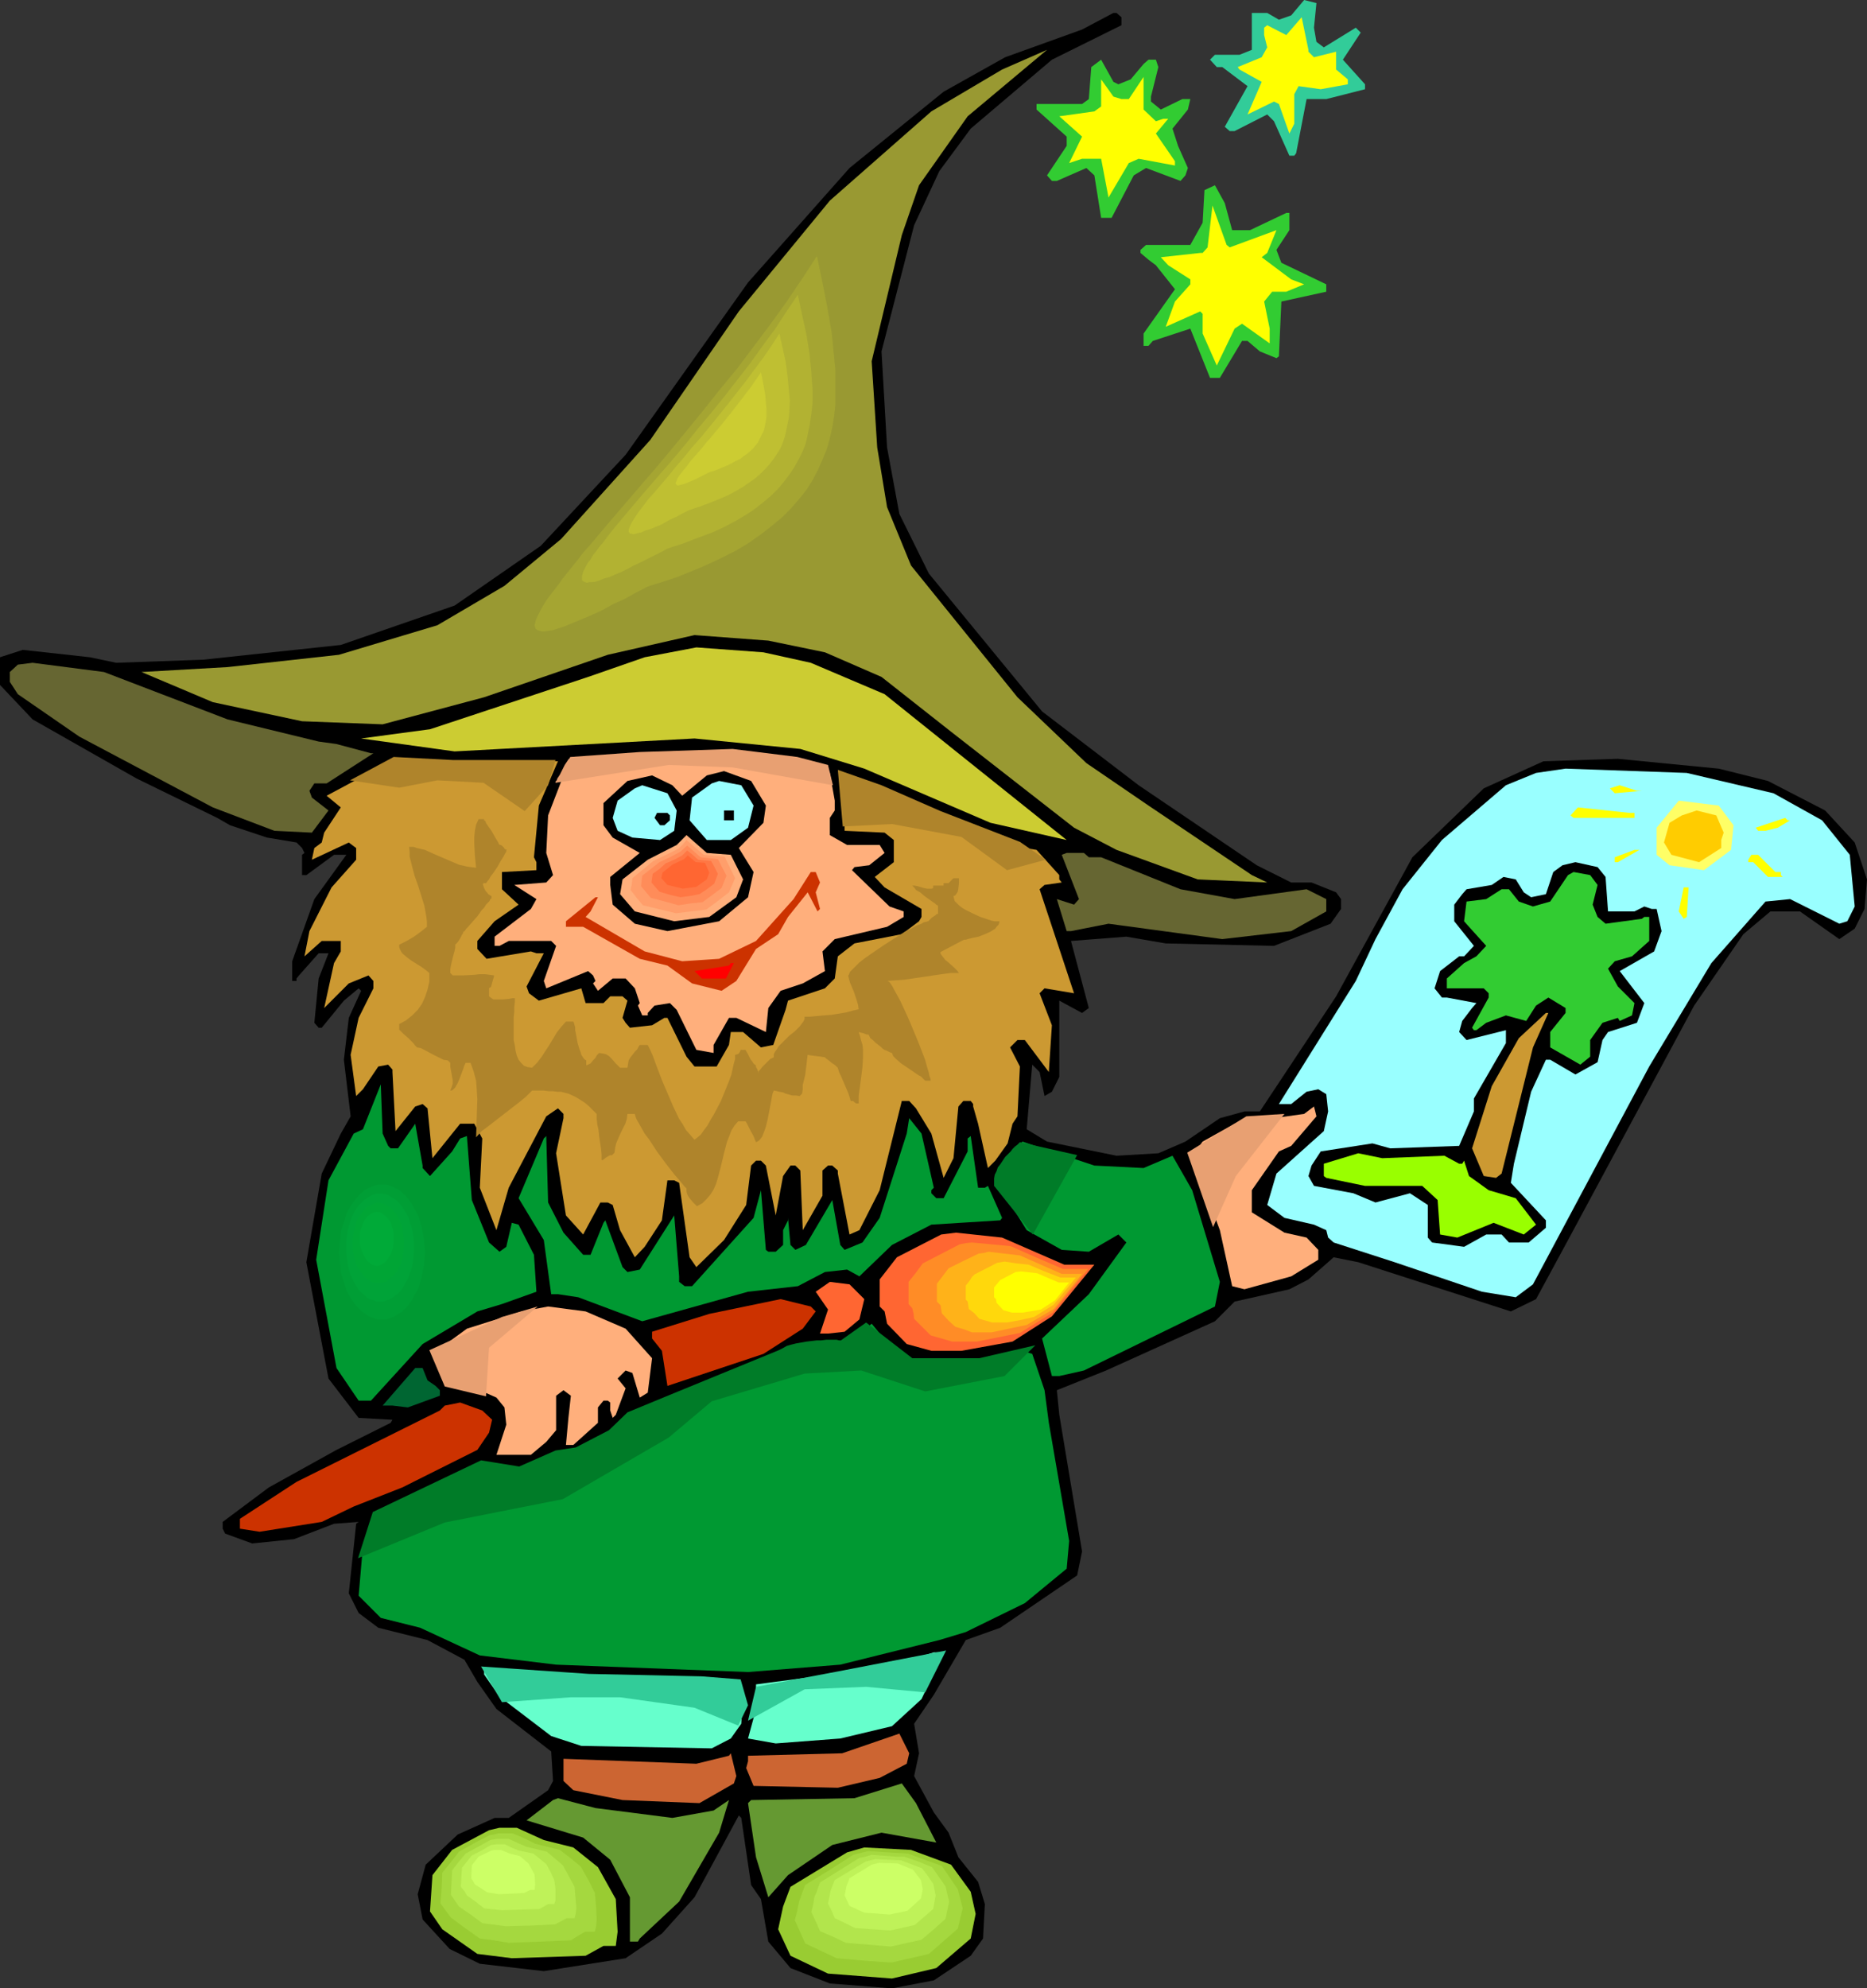 <?xml version="1.0" encoding="UTF-8" standalone="no"?>
<svg
   version="1.0"
   width="129.766mm"
   height="138.148mm"
   id="svg89"
   sodipodi:docname="Dwarf 2.wmf"
   xmlns:inkscape="http://www.inkscape.org/namespaces/inkscape"
   xmlns:sodipodi="http://sodipodi.sourceforge.net/DTD/sodipodi-0.dtd"
   xmlns="http://www.w3.org/2000/svg"
   xmlns:svg="http://www.w3.org/2000/svg">
  <rect width="100%" height="100%" fill="#333333" stroke="none"/>
  <sodipodi:namedview
     id="namedview89"
     pagecolor="#ffffff"
     bordercolor="#000000"
     borderopacity="0.25"
     inkscape:showpageshadow="2"
     inkscape:pageopacity="0.0"
     inkscape:pagecheckerboard="0"
     inkscape:deskcolor="#d1d1d1"
     inkscape:document-units="mm" />
  <defs
     id="defs1">
    <pattern
       id="WMFhbasepattern"
       patternUnits="userSpaceOnUse"
       width="6"
       height="6"
       x="0"
       y="0" />
  </defs>
  <path
     style="fill:#32cc99;fill-opacity:1;fill-rule:evenodd;stroke:none"
     d="m 345.177,7.272 0.646,3.717 1.939,1.454 8.403,-5.171 1.293,1.293 -4.686,7.11 5.818,6.464 v 1.293 l -10.181,2.586 h -5.171 l -2.747,14.221 -0.485,0.646 h -1.293 l -4.04,-9.05 -1.778,-1.778 -8.565,4.363 h -1.293 l -1.293,-1.131 5.979,-10.666 -6.626,-5.01 h -1.454 l -1.778,-1.939 1.293,-1.293 h 6.464 l 3.232,-1.293 V 3.394 h 4.04 l 3.07,1.778 3.232,-1.131 L 342.592,0 l 3.232,0.808 z"
     id="path1" />
  <path
     style="fill:#000000;fill-opacity:1;fill-rule:evenodd;stroke:none"
     d="M 294.596,4.525 V 6.626 l -18.261,9.05 -21.331,18.099 -8.242,11.151 -6.626,14.221 -8.565,33.128 1.454,25.21 3.232,17.453 7.757,15.675 29.734,36.199 25.371,19.392 31.027,21.008 9.05,4.525 h 5.333 l 6.464,2.586 1.293,1.778 v 2.586 l -2.747,3.878 -14.867,5.818 -28.442,-0.646 -10.342,-1.778 -14.544,1.131 4.686,17.615 -1.778,1.293 -5.979,-3.232 v 20.039 l -1.939,3.878 -1.939,1.131 -1.293,-6.302 -1.939,-1.939 -1.454,16.968 5.333,3.232 18.261,3.717 10.989,-0.646 7.11,-3.07 9.05,-6.141 6.464,-1.778 h 4.04 l 20.038,-30.22 20.038,-36.522 18.746,-18.099 15.675,-7.11 19.554,-0.646 26.502,2.586 12.928,3.232 15.029,7.757 7.757,8.403 3.232,9.696 -0.646,7.757 -2.586,5.171 -4.04,2.747 -10.342,-7.272 h -7.757 l -7.11,5.979 -12.928,18.746 -33.128,61.57 -8.403,15.514 -6.626,3.232 -40.077,-12.928 -6.464,-1.293 -6.626,5.818 -5.01,2.586 -14.382,3.232 -5.171,5.171 -28.603,12.928 -12.928,5.171 0.646,6.464 5.979,35.876 -1.293,6.302 -20.2,13.736 -9.05,3.232 -8.403,14.383 -5.171,7.595 1.293,7.757 -1.293,5.979 5.171,9.534 3.878,5.333 2.586,6.464 5.171,6.464 1.778,5.818 -0.485,9.05 -3.232,4.525 -9.696,6.464 -10.989,2.101 -16.322,-1.293 -10.342,-4.04 -5.818,-6.949 -1.939,-11.151 -2.586,-3.717 -2.586,-17.615 -0.646,-0.646 -11.635,21.493 -8.565,9.535 -9.534,6.464 -21.493,3.394 -16.806,-1.939 -7.918,-3.878 -7.11,-7.757 -1.293,-6.626 2.101,-7.757 8.403,-7.918 9.696,-4.363 h 3.717 l 10.342,-7.272 1.293,-2.424 -0.485,-7.757 -14.382,-11.151 -5.01,-7.11 -3.394,-5.818 -9.696,-5.171 -12.928,-3.232 -5.171,-3.878 -2.586,-5.171 1.939,-18.261 0.646,-0.485 -6.464,0.485 -10.504,4.04 -10.989,1.131 -7.11,-2.586 -0.646,-1.293 v -1.778 l 12.12,-9.05 17.776,-9.858 14.221,-7.11 0.485,-0.808 -8.888,-0.485 -7.918,-10.343 -5.818,-30.543 4.04,-23.271 5.01,-10.504 2.586,-4.525 -1.778,-14.867 1.293,-10.989 3.232,-7.11 -0.646,-0.646 -3.878,3.232 -5.818,7.11 h -0.808 l -1.131,-1.293 1.131,-11.635 2.586,-6.626 h -2.586 l -5.171,5.818 -0.646,0.808 v 0.646 h -1.131 v -5.171 l 5.818,-16.322 8.403,-11.635 h -3.232 l -7.272,5.333 H 79.346 v -5.333 l 0.646,-0.485 -0.646,-1.293 -1.454,-1.454 -7.757,-1.293 -9.696,-3.232 L 57.045,214.769 35.875,204.426 8.565,188.913 0,179.863 v -7.272 l 5.979,-1.939 17.614,1.939 6.949,1.454 22.786,-0.808 36.198,-3.878 29.896,-10.343 22.624,-15.675 22.301,-23.917 32.158,-45.249 26.664,-30.058 24.725,-20.039 16.16,-9.05 20.2,-7.272 8.242,-4.363 h 0.808 z"
     id="path2" />
  <path
     style="fill:#ffff00;fill-opacity:1;fill-rule:evenodd;stroke:none"
     d="m 343.723,13.575 1.454,1.454 5.818,-1.454 v 4.686 l 3.07,2.586 v 1.293 l -7.11,1.293 -5.818,-0.808 -1.131,2.101 v 7.757 l -1.293,2.586 -2.747,-7.757 -1.293,-0.646 -6.949,3.394 3.717,-8.565 -5.818,-3.232 -0.485,-0.646 6.302,-2.586 1.454,-2.586 -0.808,-3.232 V 7.272 l 0.808,-0.646 5.01,2.586 4.04,-4.686 1.778,8.565 z"
     id="path3" />
  <path
     style="fill:#999932;fill-opacity:1;fill-rule:evenodd;stroke:none"
     d="m 241.43,48.642 -4.525,13.09 -7.918,33.128 1.454,22.624 2.586,15.675 6.302,15.352 27.957,34.583 18.099,17.291 16.322,11.151 27.149,18.261 4.04,1.939 -18.261,-0.808 -21.331,-7.757 -11.15,-5.818 -32.32,-25.21 -18.261,-14.383 -14.867,-6.464 -14.867,-3.07 -19.392,-1.454 -22.786,5.171 -32.482,11.151 -26.664,7.11 -21.17,-0.808 -23.432,-5.01 -18.746,-7.918 22.624,-1.293 29.25,-3.232 25.856,-7.757 17.614,-10.343 14.867,-12.282 23.432,-26.018 23.27,-33.775 23.917,-29.088 26.664,-23.432 18.584,-10.989 11.797,-5.171 -20.846,17.453 z"
     id="path4" />
  <path
     style="fill:#32cc32;fill-opacity:1;fill-rule:evenodd;stroke:none"
     d="m 293.788,22.139 3.232,-1.293 3.394,-4.04 1.293,-1.131 h 1.939 l 0.646,1.939 -1.939,7.757 v 1.293 l 2.586,2.101 5.656,-2.747 h 2.101 l -0.646,2.747 -4.04,5.01 1.454,4.525 2.586,5.818 -0.646,1.939 -1.293,1.454 -9.05,-3.394 -3.232,1.939 -5.818,11.151 h -2.747 l -1.778,-11.151 -2.101,-1.939 -7.757,3.394 h -1.293 l -1.293,-1.454 5.171,-7.757 V 35.876 l -7.918,-7.11 v -1.454 h 11.958 l 1.778,-1.293 0.646,-8.403 2.586,-1.939 3.232,5.818 z"
     id="path5" />
  <path
     style="fill:#ffff00;fill-opacity:1;fill-rule:evenodd;stroke:none"
     d="m 303.646,31.836 1.939,-0.646 h 1.293 l -3.232,3.878 5.01,7.272 v 1.131 l -9.534,-1.778 -2.586,1.131 -5.333,9.05 -1.939,-10.181 h -5.01 l -3.394,1.131 3.394,-6.949 -5.979,-5.333 9.211,-1.293 1.778,-1.293 v -7.11 l 3.232,4.525 2.101,0.646 h 1.939 l 3.878,-5.818 v 8.565 z"
     id="path6" />
  <path
     style="fill:#32cc32;fill-opacity:1;fill-rule:evenodd;stroke:none"
     d="m 323.684,60.439 h 4.686 l 9.534,-4.525 h 0.808 v 4.525 l -3.394,5.171 1.293,3.394 11.797,5.656 v 1.939 l -11.797,2.586 -0.646,14.383 -0.646,0.485 -4.363,-1.778 -3.232,-2.747 h -1.454 l -5.818,9.696 h -2.586 l -5.171,-12.928 -9.858,3.232 -1.131,1.293 h -1.293 v -3.232 l 8.242,-11.635 -5.01,-6.302 -1.939,-1.454 -2.101,-1.778 v -0.808 l 1.454,-1.293 h 11.635 l 3.232,-5.818 0.485,-8.565 2.747,-1.293 2.586,4.686 z"
     id="path7" />
  <path
     style="fill:#ffff00;fill-opacity:1;fill-rule:evenodd;stroke:none"
     d="m 323.038,64.964 12.282,-4.525 -2.424,5.979 -1.454,1.131 7.757,5.818 3.394,1.293 -4.686,1.939 h -3.717 l -2.101,2.586 1.454,7.11 v 3.878 l -7.272,-5.171 -1.939,1.293 -4.686,9.696 -3.717,-8.403 V 82.417 l -0.646,-0.646 -9.05,4.04 2.424,-6.626 4.04,-4.525 v -1.293 l -5.818,-3.717 -1.939,-2.101 10.342,-1.131 h 0.646 l 1.293,-1.454 1.293,-10.989 3.717,10.343 z"
     id="path8" />
  <path
     style="fill:#cccc32;fill-opacity:1;fill-rule:evenodd;stroke:none"
     d="m 212.989,174.045 19.392,8.242 25.21,20.2 22.624,18.099 -20.038,-4.525 -33.128,-14.221 -16.806,-5.171 -27.795,-2.747 -63.024,3.394 -24.563,-3.394 18.099,-2.424 41.531,-13.736 14.867,-5.171 13.574,-2.586 17.614,1.293 z"
     id="path9" />
  <path
     style="fill:#666632;fill-opacity:1;fill-rule:evenodd;stroke:none"
     d="m 59.792,188.913 23.917,5.818 4.686,0.646 9.05,2.424 h 0.646 l -12.282,7.918 h -3.232 l -1.293,1.939 0.646,1.778 4.363,3.394 -4.363,5.818 -9.858,-0.485 L 55.914,212.022 20.846,193.437 4.686,182.287 2.586,179.055 v -2.586 l 2.101,-1.939 3.878,-0.485 18.746,2.424 z"
     id="path10" />
  <path
     style="fill:#ffaf7c;fill-opacity:1;fill-rule:evenodd;stroke:none"
     d="m 216.059,201.841 h 0.646 l 1.293,1.131 1.293,7.272 v 2.586 l -1.293,1.939 v 4.525 l 4.525,2.586 h 8.565 l 1.293,2.101 -4.04,3.232 -3.878,0.485 -0.646,0.808 9.858,9.535 3.717,1.293 v 1.454 l -4.363,2.586 -13.736,3.232 -3.232,3.232 0.646,5.171 -5.818,3.232 -5.818,1.939 -3.232,4.525 -0.646,6.302 -7.757,-3.717 h -1.939 l -4.04,7.11 v 2.101 l -4.525,-0.808 -5.171,-10.504 -1.778,-1.778 -4.04,0.646 -1.778,1.939 v 0.646 h -1.454 l -1.131,-2.586 0.485,-0.646 -1.293,-3.878 -2.424,-2.586 h -3.394 l -3.878,3.232 -1.293,-1.939 0.646,-0.646 -0.646,-1.454 -1.293,-1.131 -10.989,4.525 -0.646,-1.939 3.232,-9.211 -1.293,-1.293 h -11.15 l -2.424,1.293 h -1.293 v -2.424 l 9.534,-7.272 1.454,-2.586 -5.818,-3.717 8.403,-0.646 1.778,-1.939 -1.778,-5.818 0.485,-9.858 4.04,-10.504 2.586,-3.232 0.485,-0.485 26.018,-2.586 30.542,1.939 z"
     id="path11" />
  <path
     style="fill:#cc9932;fill-opacity:1;fill-rule:evenodd;stroke:none"
     d="m 144.793,199.901 h 1.778 l -5.01,11.635 -1.293,13.575 0.646,1.293 v 2.101 l -9.05,0.485 v 4.525 l 4.363,4.04 -6.302,4.363 -4.525,5.171 v 2.101 l 2.424,2.586 11.635,-1.939 1.454,0.485 h 1.939 l -4.525,8.726 0.646,1.778 2.586,1.939 11.15,-3.232 1.131,3.878 h 4.686 l 1.778,-1.778 h 3.232 l 1.293,1.131 -1.293,4.525 0.808,1.293 1.131,1.293 5.818,-0.646 3.232,-1.939 h 0.808 l 5.01,10.181 2.101,2.586 h 5.818 l 3.232,-5.656 0.485,-3.394 h 3.232 l 4.686,4.04 3.232,-0.646 3.232,-9.211 0.646,-2.424 9.696,-3.232 2.586,-2.586 0.808,-5.818 4.363,-3.394 12.443,-2.424 4.525,-3.394 0.646,-1.131 v -2.101 l -9.696,-5.656 -2.586,-2.747 5.01,-3.878 v -5.818 l -2.424,-1.939 -10.504,-0.485 v -4.686 l 1.293,-1.939 -1.939,-8.565 47.995,19.715 3.07,0.485 5.979,6.626 v 1.131 l 0.646,0.808 -4.525,0.646 -1.293,1.131 9.05,27.311 -7.757,-1.293 -1.293,1.293 3.232,8.403 -0.808,12.282 -6.302,-8.403 h -1.939 l -1.939,1.939 2.586,5.01 -0.646,13.09 -1.293,1.939 -1.293,5.171 -3.232,4.525 -1.939,1.939 -2.586,-11.635 -1.293,-4.525 v -0.646 l -0.646,-0.808 h -1.939 l -1.293,1.454 -1.293,13.575 -2.586,5.171 -3.232,-11.635 -4.04,-6.626 -1.778,-1.939 h -1.939 l -5.818,23.432 -5.333,10.504 -2.586,1.131 -3.07,-15.999 v -0.808 l -1.454,-1.293 h -1.131 l -1.454,1.293 v 6.626 l -5.171,9.05 -0.646,-15.675 -1.293,-1.293 h -1.293 l -1.939,2.747 -1.939,10.343 -2.586,-13.09 -1.293,-1.293 h -1.293 l -1.293,1.293 -1.293,10.343 -5.818,9.211 -7.272,7.11 -1.778,-2.586 -2.747,-19.554 -1.293,-0.646 h -1.778 l -1.454,10.504 -4.525,6.949 -2.586,2.747 -3.878,-7.11 -1.939,-6.626 -1.293,-0.646 h -1.939 l -4.525,8.403 -4.525,-5.01 -2.586,-16.322 1.939,-9.211 v -1.131 l -1.454,-1.454 -3.07,2.101 -9.858,18.746 -3.232,11.151 -4.363,-11.151 0.646,-12.928 -2.101,-3.878 h -3.717 l -7.272,9.05 -1.293,-13.09 -1.293,-1.131 -1.939,0.646 -5.171,6.464 -0.808,-15.514 v -0.646 l -1.131,-1.293 -2.586,0.485 -4.04,5.979 -1.778,1.778 -1.454,-10.827 2.101,-9.696 3.878,-7.757 v -1.939 l -1.293,-1.454 -5.171,2.101 -6.464,6.464 2.586,-11.797 1.778,-3.07 v -2.747 h -5.01 l -4.525,4.04 1.293,-6.626 5.818,-11.474 6.464,-7.272 v -3.07 l -1.939,-1.454 -9.696,4.525 0.646,-3.07 1.939,-1.454 0.646,-2.586 4.363,-6.626 -3.717,-3.07 18.099,-9.696 27.31,1.131 z"
     id="path12" />
  <path
     style="fill:#99ffff;fill-opacity:1;fill-rule:evenodd;stroke:none"
     d="m 465.892,208.305 12.766,7.11 7.272,9.05 1.293,13.575 -1.939,3.878 -2.101,0.646 -12.928,-6.464 -6.464,0.646 -14.221,16.16 -16.322,27.149 -30.542,57.207 -4.525,3.394 -8.888,-1.454 -22.947,-7.757 -15.998,-5.171 -1.454,-1.293 -0.485,-1.939 -3.232,-1.454 -7.757,-1.778 -4.525,-3.394 2.424,-8.242 12.443,-11.151 1.131,-5.171 -0.485,-4.525 -2.101,-1.293 -3.07,0.646 -4.04,3.232 h -3.232 l 20.2,-32.32 5.171,-10.989 7.11,-13.09 10.342,-12.928 16.806,-14.383 7.918,-3.232 7.757,-1.131 31.835,1.131 z"
     id="path13" />
  <path
     style="fill:#000000;fill-opacity:1;fill-rule:evenodd;stroke:none"
     d="m 201.192,211.537 -0.646,4.525 -6.464,6.626 3.878,6.302 -1.454,6.626 -7.595,6.302 -13.574,2.586 -8.565,-1.939 -5.818,-5.01 -0.646,-5.171 v -2.101 l 7.757,-6.302 -7.11,-4.04 -2.424,-3.232 v -5.818 l 6.302,-5.818 6.464,-1.454 5.333,2.586 2.586,2.747 6.464,-5.333 4.525,-1.131 7.11,2.586 z"
     id="path14" />
  <path
     style="fill:#99ffff;fill-opacity:1;fill-rule:evenodd;stroke:none"
     d="m 197.96,211.537 -1.454,5.818 -4.525,3.232 h -6.302 l -4.525,-5.171 0.646,-5.979 5.171,-3.717 1.939,-0.646 5.818,1.131 z"
     id="path15" />
  <path
     style="fill:#99ffff;fill-opacity:1;fill-rule:evenodd;stroke:none"
     d="m 177.76,212.83 -0.646,5.333 -3.717,2.424 -7.272,-0.646 -3.878,-1.778 -1.293,-3.394 1.293,-4.525 4.525,-3.232 1.939,-0.808 6.626,2.101 z"
     id="path16" />
  <path
     style="fill:#ffff00;fill-opacity:1;fill-rule:evenodd;stroke:none"
     d="m 431.31,207.658 -7.11,0.646 -1.293,-1.293 2.586,-0.808 4.525,1.454 z"
     id="path17" />
  <path
     style="fill:#ffff66;fill-opacity:1;fill-rule:evenodd;stroke:none"
     d="m 455.388,216.708 -0.646,6.464 -7.11,5.333 -9.05,-1.293 -3.394,-2.747 v -7.11 l 5.818,-7.11 10.504,1.293 z"
     id="path18" />
  <path
     style="fill:#ffff00;fill-opacity:1;fill-rule:evenodd;stroke:none"
     d="m 429.371,213.476 v 1.293 h -15.998 l -0.808,-0.646 1.939,-2.101 13.736,1.454 z"
     id="path19" />
  <path
     style="fill:#000000;fill-opacity:1;fill-rule:evenodd;stroke:none"
     d="m 192.789,215.415 h -2.586 v -2.586 h 2.586 z"
     id="path20" />
  <path
     style="fill:#ffcc00;fill-opacity:1;fill-rule:evenodd;stroke:none"
     d="m 452.803,218.647 -0.646,1.939 v 2.101 l -5.818,3.717 -7.272,-1.939 -1.939,-3.232 1.454,-5.171 3.232,-1.939 3.878,-1.293 5.171,1.293 z"
     id="path21" />
  <path
     style="fill:#000000;fill-opacity:1;fill-rule:evenodd;stroke:none"
     d="m 175.982,214.122 v 1.293 l -1.454,1.293 h -1.131 l -1.454,-1.939 0.646,-1.293 h 2.747 z"
     id="path22" />
  <path
     style="fill:#ffff00;fill-opacity:1;fill-rule:evenodd;stroke:none"
     d="m 470.255,215.415 -3.232,1.939 -3.232,0.808 h -1.939 l -0.646,-0.808 7.757,-2.586 0.646,0.646 z"
     id="path23" />
  <path
     style="fill:#ffaf7c;fill-opacity:1;fill-rule:evenodd;stroke:none"
     d="m 191.981,224.465 3.232,6.464 -1.778,4.686 -7.11,5.171 -9.211,1.131 -10.342,-2.586 -3.878,-4.525 0.646,-3.878 6.626,-5.171 7.595,-3.878 2.586,-2.586 5.333,4.686 z"
     id="path24" />
  <path
     style="fill:#ff9e6b;fill-opacity:1;fill-rule:evenodd;stroke:none"
     d="m 190.365,224.95 2.747,5.656 -1.616,3.717 -2.909,2.262 -3.07,2.262 -4.04,0.485 -3.878,0.485 -8.726,-2.101 -1.616,-1.939 -1.616,-2.101 0.323,-1.454 0.162,-1.616 2.747,-2.262 2.747,-2.262 3.394,-1.616 3.232,-1.616 1.131,-1.131 0.97,-1.131 2.424,2.101 2.101,1.778 2.747,0.323 z"
     id="path25" />
  <path
     style="fill:#ff8c59;fill-opacity:1;fill-rule:evenodd;stroke:none"
     d="m 188.587,225.596 2.262,4.363 -0.646,1.616 -0.646,1.616 -2.586,1.939 -2.424,1.778 -3.07,0.323 -3.232,0.485 -3.555,-0.97 -3.717,-0.97 -2.586,-3.07 0.323,-2.747 4.525,-3.555 2.747,-1.293 2.747,-1.454 1.778,-1.616 3.555,3.07 z"
     id="path26" />
  <path
     style="fill:#ff7744;fill-opacity:1;fill-rule:evenodd;stroke:none"
     d="m 186.809,226.081 0.97,1.778 0.808,1.616 -0.485,1.293 -0.485,1.293 -1.939,1.454 -1.939,1.293 -2.586,0.485 -2.424,0.323 -2.747,-0.646 -2.747,-0.808 -2.101,-2.424 0.162,-1.131 0.162,-1.131 1.778,-1.293 1.616,-1.454 2.262,-0.97 2.101,-1.131 1.293,-1.293 1.454,1.131 1.454,1.293 1.778,0.162 z"
     id="path27" />
  <path
     style="fill:#ff6632;fill-opacity:1;fill-rule:evenodd;stroke:none"
     d="m 185.193,226.566 1.131,2.586 -0.646,1.778 -2.747,1.939 -3.555,0.485 -4.04,-0.97 -1.616,-1.778 0.323,-1.454 2.586,-2.101 3.07,-1.454 0.97,-0.97 2.101,1.778 z"
     id="path28" />
  <path
     style="fill:#ffff00;fill-opacity:1;fill-rule:evenodd;stroke:none"
     d="m 425.008,226.404 h -0.808 v -1.293 l 5.171,-1.939 h 1.293 z"
     id="path29" />
  <path
     style="fill:#666632;fill-opacity:1;fill-rule:evenodd;stroke:none"
     d="m 286.032,225.111 h 3.232 l 20.846,8.403 14.221,2.586 18.907,-2.586 5.171,2.586 v 3.232 l -9.211,5.171 -18.099,2.101 -29.896,-4.04 -9.858,1.939 h -1.131 l -2.586,-8.403 4.525,1.454 1.293,-1.454 -4.525,-11.635 1.293,-0.485 h 4.525 z"
     id="path30" />
  <path
     style="fill:#ffff00;fill-opacity:1;fill-rule:evenodd;stroke:none"
     d="m 466.377,228.99 h 1.454 v 0.808 l 0.485,0.485 h -3.878 l -3.878,-3.878 h -1.293 v -0.646 l 0.808,-1.293 h 1.778 z"
     id="path31" />
  <path
     style="fill:#000000;fill-opacity:1;fill-rule:evenodd;stroke:none"
     d="m 421.776,230.283 0.646,9.05 h 6.949 l 2.586,-1.293 1.939,0.646 h 1.293 l 1.293,5.818 -1.939,5.333 -9.05,5.171 6.464,8.403 -1.939,5.171 -7.595,2.424 -1.454,2.101 -1.293,5.818 -5.818,3.232 -6.626,-3.878 h -1.131 l -3.878,8.403 -4.525,18.907 -0.808,5.01 9.211,9.858 v 1.939 l -4.525,3.878 h -5.171 l -1.939,-2.101 h -4.04 l -5.818,3.232 -8.403,-1.131 -1.131,-1.293 v -8.565 l -4.686,-3.07 -9.05,2.424 -5.818,-2.424 -10.342,-1.939 -1.454,-2.586 0.808,-2.747 2.424,-3.717 13.574,-2.101 4.686,1.293 18.099,-0.646 3.878,-9.05 v -3.394 l 8.403,-14.544 v -3.394 l -10.342,2.586 -1.939,-2.101 0.808,-2.909 2.586,-3.394 1.131,-1.293 -7.757,-1.454 h -1.293 l -1.939,-2.424 1.454,-4.525 5.01,-3.878 h 1.293 l 2.586,-2.747 -5.171,-6.464 v -4.363 l 2.101,-2.747 1.131,-1.293 6.626,-1.131 3.07,-2.101 3.232,0.646 2.101,3.394 1.939,1.293 3.878,-0.808 1.939,-5.818 2.424,-1.778 3.394,-0.808 5.818,1.293 z"
     id="path32" />
  <path
     style="fill:#cc3200;fill-opacity:1;fill-rule:evenodd;stroke:none"
     d="m 215.413,231.737 -1.131,2.586 1.131,4.363 -0.646,0.646 -2.586,-5.01 -5.171,6.464 -2.586,4.525 -5.818,3.878 -5.171,8.403 -3.878,2.586 -7.757,-1.939 -6.464,-4.686 -7.272,-1.778 -14.867,-8.403 h -4.525 v -1.454 l 7.757,-6.302 h 0.646 l -1.939,3.717 -1.293,1.454 15.514,9.05 9.858,2.586 9.696,-0.646 9.696,-4.686 9.858,-10.989 4.525,-7.11 h 1.293 z"
     id="path33" />
  <path
     style="fill:#32cc32;fill-opacity:1;fill-rule:evenodd;stroke:none"
     d="m 419.675,232.383 -1.293,5.171 1.293,3.232 2.101,1.778 9.534,-1.293 0.646,-0.485 h 1.293 v 6.302 l -4.525,4.04 -4.525,1.293 -1.778,1.939 2.586,4.686 4.363,4.363 -0.646,3.232 -3.232,1.454 -0.485,-0.808 -4.04,1.293 -3.232,4.525 v 4.363 l -2.586,2.101 -7.918,-4.525 v -4.04 l 4.04,-5.01 v -1.293 l -4.525,-2.747 -3.232,2.101 -2.586,4.04 -5.333,-1.454 -5.171,1.939 -2.586,1.939 h -0.646 l -0.485,-0.646 4.363,-7.918 v -1.131 l -1.293,-1.293 h -9.696 v -2.586 l 4.525,-4.04 3.232,-1.778 2.586,-2.747 -4.525,-5.01 -1.293,-1.454 0.646,-5.171 5.171,-0.646 4.04,-2.586 h 1.939 l 2.586,3.232 3.717,1.293 4.525,-1.293 4.686,-6.949 1.454,-0.808 4.363,0.808 z"
     id="path34" />
  <path
     style="fill:#ffff00;fill-opacity:1;fill-rule:evenodd;stroke:none"
     d="m 443.107,240.787 -0.808,0.485 -1.293,-1.939 1.293,-6.302 h 1.293 z"
     id="path35" />
  <path
     style="fill:#ff0000;fill-opacity:1;fill-rule:evenodd;stroke:none"
     d="m 190.688,256.947 h -6.302 l -1.939,-1.939 9.05,-1.454 0.485,-0.646 h 0.808 z"
     id="path36" />
  <path
     style="fill:#cc9932;fill-opacity:1;fill-rule:evenodd;stroke:none"
     d="m 402.707,275.046 -8.242,33.128 -1.454,1.131 -3.232,-0.485 -3.07,-7.272 5.171,-16.322 7.11,-12.605 7.11,-6.626 h 0.646 z"
     id="path37" />
  <path
     style="fill:#009932;fill-opacity:1;fill-rule:evenodd;stroke:none"
     d="m 101.969,300.903 0.646,0.646 h 1.939 l 4.525,-6.464 1.939,10.989 v 0.646 l 1.939,2.101 5.818,-6.464 2.101,-3.394 1.778,-0.646 1.293,16.807 4.525,11.151 2.747,2.424 1.778,-1.293 1.454,-6.302 1.778,0.485 4.04,7.918 0.646,9.696 -9.05,3.232 -6.464,1.939 -14.382,8.565 -13.574,14.867 h -3.232 l -5.818,-8.565 -5.333,-28.442 3.232,-20.847 6.626,-12.282 2.424,-1.131 4.686,-11.797 0.485,12.928 z"
     id="path38" />
  <path
     style="fill:#ffaf7c;fill-opacity:1;fill-rule:evenodd;stroke:none"
     d="m 339.198,300.903 -3.232,1.454 -7.11,10.181 v 5.818 l 8.565,5.333 5.818,1.293 3.07,3.232 v 2.586 l -7.11,4.363 -12.282,3.394 -3.232,-0.808 -3.232,-14.706 -7.272,-19.554 2.747,-3.717 8.403,-4.686 18.261,-2.586 2.586,-1.939 0.646,2.586 z"
     id="path39" />
  <path
     style="fill:#009932;fill-opacity:1;fill-rule:evenodd;stroke:none"
     d="m 245.309,311.891 -0.646,0.646 v 0.808 l 1.293,1.293 h 1.939 l 6.302,-12.282 v -3.394 l 0.808,-0.646 1.939,13.575 h 1.778 l 0.808,-0.485 3.717,8.403 -0.485,0.646 -18.099,1.131 -10.342,5.333 -8.565,8.242 -3.232,-1.778 -5.818,0.646 -7.11,3.717 -13.09,1.454 -27.795,7.757 -16.806,-6.302 -5.333,-0.808 h -1.778 l -1.939,-14.221 -6.626,-10.989 6.626,-15.675 0.646,-0.646 0.485,17.453 4.04,7.918 5.171,5.818 h 1.939 l 3.394,-8.403 0.485,-0.646 4.525,12.282 1.293,1.293 3.232,-0.646 9.05,-14.221 1.293,15.999 v 1.454 l 1.454,1.131 h 1.939 l 16.16,-17.938 1.939,-7.272 1.293,15.675 0.646,0.485 h 1.939 l 1.939,-1.778 v -3.878 l 1.293,-2.586 v -0.646 l 0.646,7.11 1.293,1.293 2.747,-1.293 6.949,-11.797 2.101,11.797 1.131,1.293 4.686,-1.939 4.525,-6.464 7.11,-22.139 0.646,-4.04 3.232,4.04 z"
     id="path40" />
  <path
     style="fill:#009932;fill-opacity:1;fill-rule:evenodd;stroke:none"
     d="m 300.414,306.72 7.595,-3.232 5.171,9.05 7.272,24.079 -1.293,6.464 -34.421,16.807 -6.464,1.454 h -1.939 l -2.586,-9.858 12.282,-11.635 9.858,-13.575 -2.101,-2.101 -7.757,4.525 -7.11,-0.485 -9.211,-5.171 -5.656,-9.05 -1.939,-5.818 6.464,-8.403 18.907,6.302 z"
     id="path41" />
  <path
     style="fill:#99ff00;fill-opacity:1;fill-rule:evenodd;stroke:none"
     d="m 379.436,303.488 3.878,2.101 h 0.808 l 0.485,-0.808 1.293,4.04 5.171,3.717 7.11,2.101 5.333,6.949 -3.232,2.586 -7.918,-3.07 -9.534,3.878 -4.525,-0.808 -0.646,-9.05 -4.04,-3.717 h -15.029 l -10.181,-2.101 -0.646,-0.485 v -3.232 l 9.05,-2.747 6.302,1.293 z"
     id="path42" />
  <path
     style="fill:#ff6632;fill-opacity:1;fill-rule:evenodd;stroke:none"
     d="m 279.568,332.092 h 7.918 l -11.15,13.575 -10.342,6.626 -13.413,2.424 h -7.918 l -6.464,-1.778 -5.171,-5.333 -0.646,-3.232 -1.293,-1.293 v -7.11 l 4.525,-5.818 11.635,-5.979 3.878,-0.485 12.12,1.293 z"
     id="path43" />
  <path
     style="fill:#ff8c26;fill-opacity:1;fill-rule:evenodd;stroke:none"
     d="m 279.244,333.223 h 6.626 l -4.686,5.656 -4.686,5.818 -8.565,5.333 -11.312,2.262 h -6.464 l -5.656,-1.616 -4.363,-4.363 -0.162,-1.454 -0.323,-1.293 -0.97,-1.131 v -5.818 l 1.939,-2.424 1.778,-2.424 9.696,-5.01 1.616,-0.323 1.616,-0.162 5.171,0.485 5.01,0.485 6.949,3.07 6.787,2.909 z"
     id="path44" />
  <path
     style="fill:#ffb219;fill-opacity:1;fill-rule:evenodd;stroke:none"
     d="m 278.921,334.516 h 5.333 l -7.434,9.211 -7.11,4.202 -4.686,0.97 -4.525,0.97 h -5.171 l -2.101,-0.808 -2.262,-0.646 -1.778,-1.616 -1.778,-1.939 -0.323,-2.101 -0.485,-0.485 -0.485,-0.485 v -4.686 l 3.07,-4.04 3.878,-1.939 4.04,-1.939 1.293,-0.162 1.293,-0.323 8.242,0.97 5.494,2.424 z"
     id="path45" />
  <path
     style="fill:#ffd80c;fill-opacity:1;fill-rule:evenodd;stroke:none"
     d="m 278.598,335.485 h 4.04 l -2.909,3.555 -2.909,3.555 -5.171,3.232 -3.555,0.808 -3.555,0.646 h -3.878 l -3.394,-0.97 -1.293,-1.454 -1.454,-1.131 -0.162,-0.97 -0.162,-0.97 -0.485,-0.485 v -3.717 l 1.131,-1.454 0.485,-0.808 0.646,-0.646 5.979,-3.07 1.939,-0.323 3.232,0.485 3.07,0.323 4.202,1.778 z"
     id="path46" />
  <path
     style="fill:#ffff00;fill-opacity:1;fill-rule:evenodd;stroke:none"
     d="m 278.113,336.778 h 2.747 l -3.717,4.686 -3.717,2.424 -4.848,0.808 h -2.747 l -2.262,-0.646 -1.778,-1.939 -0.162,-0.97 -0.485,-0.485 v -2.586 l 1.616,-1.939 4.04,-2.101 1.454,-0.162 4.202,0.485 z"
     id="path47" />
  <path
     style="fill:#ff6632;fill-opacity:1;fill-rule:evenodd;stroke:none"
     d="m 227.048,341.141 -1.293,5.333 -3.878,3.232 -4.363,0.485 h -2.101 l 2.101,-6.302 -3.232,-4.686 3.717,-2.586 5.171,0.646 z"
     id="path48" />
  <path
     style="fill:#cc3200;fill-opacity:1;fill-rule:evenodd;stroke:none"
     d="m 214.281,344.373 -3.394,4.525 -10.342,6.626 -25.21,8.403 -1.454,-9.211 -2.586,-3.232 v -1.778 l 15.029,-4.686 18.746,-3.878 7.918,1.939 z"
     id="path49" />
  <path
     style="fill:#ffaf7c;fill-opacity:1;fill-rule:evenodd;stroke:none"
     d="m 164.347,348.898 6.949,7.757 -1.131,9.05 -2.101,1.293 -1.939,-6.464 -1.778,-0.646 -2.101,2.101 2.101,2.586 -2.586,6.949 -0.808,0.808 -0.646,-1.939 v -2.101 l -0.646,-0.485 h -1.131 l -1.454,1.778 v 4.04 l -6.464,5.818 h -1.939 l 0.646,-7.11 0.646,-5.818 -1.939,-1.454 -1.939,1.454 v 9.05 l -2.586,3.07 -4.04,3.394 h -9.05 l 2.586,-7.918 -0.485,-4.525 -2.101,-2.586 -4.363,-1.939 -4.686,-0.485 -5.818,-4.686 -1.939,-4.363 9.05,-6.626 14.382,-4.525 6.949,-1.293 9.858,1.293 z"
     id="path50" />
  <path
     style="fill:#009932;fill-opacity:1;fill-rule:evenodd;stroke:none"
     d="m 240.622,357.463 16.968,0.646 10.989,-3.394 2.586,0.808 3.232,9.534 1.131,8.565 5.333,31.028 -0.646,7.272 -10.989,9.05 -15.514,7.595 -6.949,2.101 -26.018,6.464 -24.24,1.939 -50.419,-1.939 -20.038,-2.424 -15.675,-7.272 -10.342,-2.586 -5.818,-5.818 1.131,-13.09 3.394,-9.05 27.957,-12.12 5.171,1.778 21.978,-5.171 3.878,-3.232 h 1.939 l 5.818,-6.626 h 2.586 l 2.101,-1.939 h 3.232 l 2.586,-2.586 27.149,-9.535 7.11,-4.04 12.282,-0.485 6.464,-5.333 5.333,6.464 z"
     id="path51" />
  <path
     style="fill:#006632;fill-opacity:1;fill-rule:evenodd;stroke:none"
     d="m 112.312,362.473 2.101,1.454 1.131,1.131 v 1.454 l -8.403,3.07 -4.04,-0.485 h -2.586 l 8.565,-9.858 h 1.939 z"
     id="path52" />
  <path
     style="fill:#cc3200;fill-opacity:1;fill-rule:evenodd;stroke:none"
     d="m 129.28,372.815 -0.808,3.394 -3.07,4.525 -19.715,9.858 -12.766,5.01 -8.403,4.04 -16.322,2.586 -5.171,-0.808 v -2.586 l 14.867,-9.696 37.653,-18.746 1.293,-1.293 4.04,-0.808 5.818,2.101 z"
     id="path53" />
  <path
     style="fill:#66ffcc;fill-opacity:1;fill-rule:evenodd;stroke:none"
     d="m 242.077,446.183 -7.757,7.11 -13.574,3.232 -16.968,1.293 -7.272,-1.293 2.101,-7.757 v -6.464 l 34.421,-4.525 12.282,-3.878 h 2.586 z"
     id="path54" />
  <path
     style="fill:#66ffcc;fill-opacity:1;fill-rule:evenodd;stroke:none"
     d="m 174.528,441.011 7.272,1.293 11.635,-0.646 1.778,3.394 -0.485,7.595 -2.747,3.878 -5.01,2.586 -34.259,-0.646 -7.918,-2.586 -13.574,-10.343 -4.04,-5.818 v -1.939 l 21.493,2.747 z"
     id="path55" />
  <path
     style="fill:#cc6532;fill-opacity:1;fill-rule:evenodd;stroke:none"
     d="m 238.198,463.151 -7.11,3.717 -10.989,2.586 -22.139,-0.485 -1.939,-4.686 0.485,-1.778 v -1.454 l 24.725,-0.646 15.029,-5.171 2.586,5.171 z"
     id="path56" />
  <path
     style="fill:#cc6532;fill-opacity:1;fill-rule:evenodd;stroke:none"
     d="m 192.789,468.322 -9.05,5.171 -20.2,-0.808 -12.928,-2.586 -2.586,-2.424 v -5.818 l 34.906,1.293 8.565,-2.101 0.485,-0.646 1.454,5.979 z"
     id="path57" />
  <path
     style="fill:#659932;fill-opacity:1;fill-rule:evenodd;stroke:none"
     d="m 245.955,483.836 -14.382,-2.586 -12.928,3.232 -11.635,7.918 -5.171,5.818 -3.232,-10.504 -2.101,-14.221 0.808,-0.808 27.149,-0.485 12.443,-3.878 3.717,5.171 z"
     id="path58" />
  <path
     style="fill:#659932;fill-opacity:1;fill-rule:evenodd;stroke:none"
     d="m 176.629,477.372 10.827,-1.939 4.04,-2.747 -2.586,8.565 -10.504,18.099 -10.342,9.696 -0.485,0.808 h -2.101 v -11.635 l -5.171,-9.858 -7.11,-5.818 -14.867,-4.525 6.949,-5.333 1.293,-0.485 9.858,2.586 z"
     id="path59" />
  <path
     style="fill:#99cc32;fill-opacity:1;fill-rule:evenodd;stroke:none"
     d="m 142.854,483.189 7.757,1.939 6.464,5.171 4.686,8.403 0.485,8.565 -0.485,3.717 h -3.232 l -4.686,2.586 -19.392,0.646 -9.05,-1.131 -9.211,-6.464 -3.232,-4.686 0.646,-9.534 5.171,-6.626 9.696,-5.171 2.747,-0.646 h 4.525 z"
     id="path60" />
  <path
     style="fill:#a5d83f;fill-opacity:1;fill-rule:evenodd;stroke:none"
     d="m 140.592,484.159 6.464,1.616 2.747,2.101 2.747,2.262 1.939,3.394 1.778,3.555 0.323,3.555 0.162,3.555 -0.162,1.616 -0.323,1.454 h -2.586 l -1.939,1.131 -1.778,1.131 -16.322,0.646 -3.878,-0.646 -3.717,-0.485 -3.878,-2.747 -3.717,-2.747 -2.747,-3.717 0.323,-4.04 0.162,-4.04 2.262,-2.747 2.101,-2.747 4.04,-2.262 4.04,-2.101 1.131,-0.162 1.131,-0.323 h 3.717 l 3.07,1.293 z"
     id="path61" />
  <path
     style="fill:#b2e54c;fill-opacity:1;fill-rule:evenodd;stroke:none"
     d="m 138.329,484.967 2.747,0.646 2.586,0.646 2.101,1.778 2.101,1.778 3.07,5.656 0.485,5.656 -0.162,1.293 -0.323,1.293 h -2.101 l -1.454,0.808 -1.616,0.808 -6.464,0.323 -6.464,0.162 -6.141,-0.808 -3.07,-2.262 -3.07,-2.101 -2.101,-3.07 0.323,-6.464 1.778,-2.262 1.778,-2.101 3.232,-1.778 3.232,-1.778 0.808,-0.162 0.97,-0.162 h 3.07 l 2.424,1.131 z"
     id="path62" />
  <path
     style="fill:#bff259;fill-opacity:1;fill-rule:evenodd;stroke:none"
     d="m 136.229,485.937 3.878,0.808 3.394,2.747 1.131,2.101 0.97,2.101 0.323,2.262 v 2.101 0.97 l -0.323,0.97 h -1.616 l -1.131,0.646 -1.131,0.646 -9.858,0.323 -4.686,-0.485 -2.262,-1.778 -2.262,-1.616 -0.646,-1.131 -0.97,-1.131 0.162,-2.424 0.162,-2.586 2.586,-3.232 2.586,-1.293 2.424,-1.454 1.293,-0.162 h 2.424 l 1.616,0.808 z"
     id="path63" />
  <path
     style="fill:#ccff66;fill-opacity:1;fill-rule:evenodd;stroke:none"
     d="m 133.966,486.745 2.586,0.646 2.262,1.939 1.616,2.909 0.162,2.747 -0.162,1.293 h -1.131 l -1.616,0.808 -6.626,0.323 -3.07,-0.485 -3.232,-2.101 -0.97,-1.616 0.162,-3.394 1.778,-2.262 3.394,-1.616 0.808,-0.162 h 1.616 z"
     id="path64" />
  <path
     style="fill:#99cc32;fill-opacity:1;fill-rule:evenodd;stroke:none"
     d="m 249.833,489.653 5.171,7.11 1.293,5.818 -1.293,6.464 -9.05,7.757 -11.635,2.747 -16.806,-1.293 -9.858,-4.686 -3.232,-6.949 1.293,-5.979 1.939,-5.171 14.867,-9.05 4.525,-1.293 12.282,0.646 z"
     id="path65" />
  <path
     style="fill:#a5d83f;fill-opacity:1;fill-rule:evenodd;stroke:none"
     d="m 247.409,489.977 4.202,6.141 1.293,5.01 -0.646,2.586 -0.646,2.747 -7.595,6.626 -4.848,1.131 -5.01,1.131 -7.11,-0.485 -7.272,-0.646 -8.242,-3.878 -2.747,-6.141 0.323,-1.131 0.323,-1.293 0.485,-2.424 0.808,-2.262 0.808,-2.101 6.302,-3.878 6.302,-4.04 1.939,-0.485 1.939,-0.485 5.333,0.323 5.171,0.323 4.363,1.616 z"
     id="path66" />
  <path
     style="fill:#b2e54c;fill-opacity:1;fill-rule:evenodd;stroke:none"
     d="m 244.824,490.3 3.555,5.01 0.485,2.101 0.485,1.939 -0.97,4.525 -3.07,2.747 -3.232,2.747 -8.08,1.778 -11.797,-0.97 -3.394,-1.616 -3.394,-1.454 -1.131,-2.586 -1.131,-2.424 0.485,-2.101 0.162,-0.97 0.162,-0.97 0.485,-0.97 0.323,-0.97 0.646,-1.778 10.342,-6.464 1.616,-0.323 1.616,-0.485 4.363,0.323 2.101,0.162 h 2.101 l 3.717,1.293 z"
     id="path67" />
  <path
     style="fill:#bff259;fill-opacity:1;fill-rule:evenodd;stroke:none"
     d="m 242.238,490.623 1.454,1.939 1.454,2.101 0.323,1.454 0.323,1.616 -0.323,1.778 -0.323,1.778 -4.848,4.202 -6.464,1.454 -4.525,-0.323 -4.686,-0.323 -2.586,-1.293 -2.747,-1.293 -0.808,-1.939 -0.97,-1.939 0.323,-1.454 0.323,-1.778 0.485,-1.293 0.646,-1.616 4.04,-2.424 4.04,-2.424 2.586,-0.646 3.394,0.162 3.394,0.162 z"
     id="path68" />
  <path
     style="fill:#ccff66;fill-opacity:1;fill-rule:evenodd;stroke:none"
     d="m 239.814,490.946 2.101,2.747 0.485,2.424 -0.485,2.424 -3.555,3.232 -4.686,0.97 -6.626,-0.485 -3.878,-1.778 -1.293,-2.747 0.485,-2.424 0.808,-2.101 5.818,-3.555 1.939,-0.485 4.848,0.162 z"
     id="path69" />
  <path
     style="fill:#999932;fill-opacity:1;fill-rule:evenodd;stroke:none"
     d="m 219.453,57.207 1.939,8.403 1.616,8.242 0.646,4.202 0.646,4.04 0.485,3.878 0.485,4.04 0.162,3.878 0.162,3.878 v 3.717 l -0.162,3.717 -0.485,3.717 -0.485,3.555 -0.808,3.555 -0.97,3.555 -1.293,3.394 -1.454,3.232 -1.778,3.394 -2.101,3.07 -2.262,3.07 -2.586,3.07 -3.07,2.909 -3.394,2.909 -1.778,1.454 -1.778,1.293 -1.939,1.293 -2.101,1.454 -2.101,1.131 -2.262,1.293 -2.424,1.293 -2.424,1.293 -2.424,1.131 -2.747,1.293 -2.747,1.131 -2.909,1.131 -2.909,1.131 -3.07,0.97 -3.07,1.131 -3.394,0.97 -4.04,2.101 -3.717,1.939 -3.394,1.778 -3.394,1.616 -2.909,1.454 -2.747,1.293 -2.586,0.97 -2.262,0.97 -1.939,0.808 -1.939,0.646 -1.616,0.323 -1.454,0.323 -1.131,0.323 h -0.97 l -0.97,-0.162 -0.485,-0.162 -0.646,-0.485 -0.162,-0.485 -0.162,-0.646 0.162,-0.808 0.162,-0.808 0.323,-0.97 0.646,-1.293 0.646,-1.293 0.808,-1.293 0.97,-1.454 1.131,-1.616 1.131,-1.616 1.293,-1.939 1.616,-1.778 1.454,-2.101 1.778,-1.939 1.778,-2.262 1.778,-2.262 2.101,-2.424 1.939,-2.424 2.101,-2.424 2.262,-2.586 2.262,-2.747 2.424,-2.747 4.848,-5.656 5.01,-5.979 5.171,-6.141 5.494,-6.464 5.333,-6.626 5.494,-6.787 5.494,-6.949 5.333,-6.949 5.333,-7.272 5.171,-7.272 5.01,-7.272 z"
     id="path70" />
  <path
     style="fill:#a5a532;fill-opacity:1;fill-rule:evenodd;stroke:none"
     d="m 214.605,67.226 1.454,6.949 1.293,6.626 1.131,6.626 0.323,3.232 0.323,3.232 0.323,3.232 v 3.07 3.07 3.07 l -0.323,2.909 -0.485,2.909 -0.646,2.909 -0.808,2.909 -1.131,2.747 -1.131,2.586 -1.454,2.747 -1.616,2.586 -1.939,2.424 -2.101,2.424 -2.424,2.424 -2.747,2.262 -2.909,2.262 -3.232,2.262 -3.555,2.101 -3.878,1.939 -4.202,1.939 -4.686,1.939 -2.424,0.97 -2.424,0.808 -2.586,0.808 -2.586,0.808 -3.394,1.778 -2.909,1.616 -2.909,1.293 -2.586,1.454 -2.424,1.131 -2.262,0.97 -1.939,0.808 -1.939,0.808 -1.616,0.646 -1.454,0.485 -1.454,0.485 -1.131,0.162 -0.97,0.162 h -0.808 l -0.646,-0.162 -0.485,-0.162 -0.485,-0.323 -0.162,-0.323 -0.162,-0.646 0.162,-0.646 0.162,-0.646 0.323,-0.808 0.485,-0.97 0.485,-0.97 0.646,-1.131 0.808,-1.293 0.808,-1.131 1.131,-1.454 1.131,-1.454 1.131,-1.616 1.293,-1.616 1.293,-1.616 1.454,-1.778 1.454,-1.939 1.616,-1.778 1.778,-2.101 3.394,-4.04 3.878,-4.525 3.878,-4.525 4.202,-4.848 4.202,-5.01 4.363,-5.333 4.363,-5.333 4.363,-5.494 4.525,-5.494 4.363,-5.818 4.363,-5.818 4.202,-5.818 4.04,-5.979 z"
     id="path71" />
  <path
     style="fill:#b2b232;fill-opacity:1;fill-rule:evenodd;stroke:none"
     d="m 209.595,77.407 1.131,5.333 1.131,5.171 0.808,5.01 0.485,5.01 0.162,2.424 0.162,2.262 v 2.424 l -0.162,2.262 -0.323,2.424 -0.323,2.101 -0.485,2.262 -0.485,2.262 -0.808,2.101 -0.97,1.939 -1.131,2.101 -1.293,1.939 -1.454,1.939 -1.616,1.939 -1.778,1.778 -2.101,1.778 -2.262,1.778 -2.424,1.616 -2.747,1.616 -3.07,1.616 -3.232,1.454 -3.555,1.293 -3.717,1.454 -4.04,1.293 -2.424,1.293 -2.262,1.131 -2.262,1.131 -2.101,0.97 -1.778,0.97 -1.616,0.808 -1.616,0.646 -1.454,0.646 -1.293,0.323 -1.131,0.485 -0.97,0.323 -0.97,0.162 h -0.808 l -0.646,0.162 -0.485,-0.162 -0.323,-0.162 -0.323,-0.162 -0.162,-0.323 v -0.485 -0.485 l 0.162,-0.485 0.162,-0.646 0.323,-0.646 0.485,-0.97 0.485,-0.808 0.646,-0.808 0.646,-1.131 0.808,-0.97 0.808,-1.131 0.97,-1.131 1.939,-2.586 2.262,-2.747 2.586,-3.07 2.586,-3.07 2.909,-3.394 3.07,-3.555 3.232,-3.717 3.232,-3.878 3.232,-4.04 3.394,-4.04 3.394,-4.202 6.787,-8.726 3.232,-4.525 3.232,-4.363 3.07,-4.686 z"
     id="path72" />
  <path
     style="fill:#bfbf32;fill-opacity:1;fill-rule:evenodd;stroke:none"
     d="m 204.747,87.588 1.616,7.272 0.485,3.555 0.323,3.394 0.323,3.394 -0.162,3.232 -0.162,1.616 -0.323,1.454 -0.323,1.616 -0.323,1.454 -0.485,1.454 -0.646,1.616 -0.808,1.293 -0.97,1.454 -0.97,1.293 -1.131,1.293 -1.293,1.293 -1.454,1.293 -1.616,1.131 -1.616,1.131 -1.939,1.131 -2.101,1.131 -2.262,0.97 -2.424,0.97 -2.586,0.97 -2.909,0.97 -1.616,0.808 -1.778,0.97 -1.454,0.646 -1.454,0.808 -1.131,0.646 -1.293,0.485 -1.131,0.485 -0.97,0.323 -0.97,0.323 -0.646,0.323 -0.808,0.162 -0.646,0.162 -0.485,0.162 h -0.485 l -0.323,-0.162 h -0.323 l -0.162,-0.162 -0.162,-0.323 v -0.323 -0.162 l 0.323,-0.97 0.485,-0.97 0.808,-1.293 0.97,-1.454 1.131,-1.454 1.454,-1.939 1.616,-1.778 1.778,-2.101 1.939,-2.262 1.939,-2.424 2.101,-2.424 2.101,-2.586 2.424,-2.747 2.262,-2.747 4.686,-5.818 4.686,-5.979 4.686,-6.302 2.101,-3.07 z"
     id="path73" />
  <path
     style="fill:#cccc32;fill-opacity:1;fill-rule:evenodd;stroke:none"
     d="m 199.899,97.769 0.808,4.04 0.323,1.939 0.162,1.939 0.162,1.939 v 1.939 l -0.323,1.778 -0.323,1.616 -0.808,1.616 -0.808,1.616 -1.293,1.616 -1.454,1.293 -0.97,0.646 -0.97,0.808 -1.131,0.485 -1.131,0.646 -1.293,0.646 -1.293,0.485 -1.454,0.646 -1.616,0.485 -1.939,0.97 -1.616,0.808 -1.454,0.646 -1.131,0.485 -0.97,0.323 -0.646,0.162 -0.646,0.162 -0.323,-0.162 -0.162,-0.162 -0.162,-0.323 0.323,-0.646 0.162,-0.485 0.485,-0.808 0.646,-0.808 0.646,-0.808 0.808,-0.97 0.808,-1.131 0.97,-1.131 1.131,-1.293 1.131,-1.293 1.131,-1.454 0.646,-0.646 0.646,-0.808 2.586,-3.07 2.586,-3.232 2.747,-3.555 2.586,-3.394 z"
     id="path74" />
  <path
     style="fill:#af842b;fill-opacity:1;fill-rule:evenodd;stroke:none"
     d="m 145.925,199.578 h -26.987 l -15.514,-0.808 -11.474,6.141 12.928,1.939 10.019,-1.939 12.12,0.646 10.827,7.434 6.141,-6.787 z"
     id="path75" />
  <path
     style="fill:#af842b;fill-opacity:1;fill-rule:evenodd;stroke:none"
     d="m 220.099,202.164 1.293,14.867 12.928,-0.646 18.261,3.394 11.958,8.726 10.181,-2.747 -6.787,-4.686 -20.846,-8.08 -15.514,-6.787 z"
     id="path76" />
  <path
     style="fill:#af842b;fill-opacity:1;fill-rule:evenodd;stroke:none"
     d="m 129.118,235.939 -0.323,0.162 -0.162,0.485 -0.485,0.485 -0.485,0.485 -0.485,0.808 -0.646,0.646 -1.131,1.616 -1.293,1.454 -1.131,1.293 -0.485,0.485 -0.323,0.485 -0.323,0.323 h -0.162 v 0.323 l -0.323,0.485 -0.485,0.97 -0.646,0.97 -0.323,0.323 -0.323,0.323 v 0.808 l -0.162,0.808 -0.485,1.778 -0.485,2.101 -0.162,0.97 v 0.97 l 0.646,0.646 h 1.293 1.454 l 2.909,-0.162 1.454,-0.162 h 1.293 l 1.293,0.162 1.131,0.162 v 0.323 l -0.162,0.485 -0.323,1.131 -0.162,0.646 -0.162,0.485 -0.323,0.162 -0.162,0.162 v 2.101 l 0.646,0.485 0.485,0.323 h 0.808 1.778 l 1.616,-0.162 0.808,-0.162 h 0.646 v 0.97 l -0.162,1.293 v 1.293 l -0.162,1.454 v 2.909 3.07 l 0.323,1.454 0.162,1.293 0.323,1.293 0.485,1.131 0.646,0.808 0.808,0.808 0.97,0.323 1.131,0.162 1.293,-1.293 1.131,-1.454 2.101,-3.232 1.939,-3.232 1.131,-1.454 1.293,-1.454 h 1.939 l 0.162,0.323 0.162,0.646 0.162,0.485 v 0.808 l 0.323,1.616 0.323,1.778 0.485,1.616 0.323,0.808 0.162,0.646 0.323,0.485 0.323,0.485 0.323,0.323 0.323,0.162 v 0.646 0.646 l 0.485,-0.162 0.646,-0.323 0.808,-0.97 0.485,-0.485 0.323,-0.646 0.323,-0.323 0.323,-0.323 0.97,0.162 0.808,0.162 0.808,0.485 0.646,0.646 1.131,1.293 1.131,1.131 h 1.939 l 0.162,-0.97 0.162,-0.97 0.485,-0.808 0.646,-0.808 0.485,-0.646 0.646,-0.646 0.323,-0.646 0.323,-0.485 h 2.101 l 0.646,1.293 0.646,1.454 1.131,3.07 1.293,3.394 1.454,3.394 1.454,3.394 1.616,3.394 0.97,1.454 0.808,1.454 1.131,1.293 1.131,1.293 0.646,-0.485 0.97,-0.808 0.808,-1.131 0.97,-1.293 0.808,-1.454 0.97,-1.616 1.778,-3.394 1.454,-3.555 0.646,-1.616 0.646,-1.778 0.323,-1.454 0.323,-1.454 0.323,-1.131 v -1.131 l 0.646,-0.162 0.323,-0.162 0.323,-0.485 0.162,-0.485 h 0.646 0.646 l 0.646,1.131 0.646,1.293 0.485,0.646 0.323,0.485 0.323,0.323 0.323,0.162 v 0.485 l 0.323,0.485 0.162,0.485 0.162,0.646 v -0.485 l 0.485,-0.485 0.485,-0.646 1.454,-1.454 0.646,-0.646 0.646,-0.323 0.323,-0.162 v -0.808 l 0.323,-0.646 0.485,-0.646 0.485,-0.808 1.293,-1.293 1.454,-1.454 1.454,-1.131 1.293,-1.293 0.485,-0.646 0.485,-0.646 0.323,-0.646 v -0.646 h 1.454 l 1.778,-0.162 1.778,-0.162 2.101,-0.162 1.939,-0.323 1.939,-0.323 1.778,-0.485 1.454,-0.323 -0.162,-1.131 -0.323,-1.131 -0.808,-2.424 -0.485,-1.131 -0.485,-1.131 -0.323,-1.131 -0.162,-0.808 0.162,-0.162 0.162,-0.485 0.162,-0.323 0.323,-0.323 0.97,-0.97 1.131,-1.131 1.454,-1.131 1.616,-1.131 3.555,-2.424 3.555,-2.262 1.778,-1.131 1.616,-0.808 1.454,-0.808 1.293,-0.485 0.485,-0.323 0.485,-0.162 h 0.323 l 0.323,-0.162 h 0.162 l 0.162,-0.162 0.808,-0.808 0.97,-0.646 0.323,-0.323 h 0.323 v -2.101 l -0.162,-0.162 -0.323,-0.162 -0.323,-0.323 -0.485,-0.323 -1.131,-0.808 -1.131,-0.808 -1.131,-0.97 -1.131,-0.646 -0.323,-0.485 -0.323,-0.323 -0.162,-0.162 -0.162,-0.162 h 0.646 l 0.808,0.162 1.616,0.485 0.808,0.162 h 0.646 0.646 l 0.323,-0.162 v -0.646 h 2.747 v -0.646 h 1.293 l 1.293,-1.293 h 0.646 0.808 v 1.293 l -0.162,1.454 -0.162,0.808 -0.323,0.485 -0.323,0.485 -0.485,0.162 0.162,0.646 0.162,0.646 0.485,0.485 0.646,0.646 0.808,0.646 0.808,0.485 1.939,0.97 2.101,0.97 1.939,0.646 0.97,0.323 0.808,0.162 h 0.646 0.646 l -0.162,0.646 -0.162,0.323 -0.485,0.485 -0.323,0.485 -1.293,0.808 -1.454,0.646 -1.616,0.646 -1.616,0.323 -1.293,0.323 -0.485,0.162 h -0.485 l -6.141,3.232 v 0.323 l 0.162,0.323 0.485,0.646 0.646,0.808 0.808,0.646 1.616,1.454 0.646,0.646 0.485,0.646 h -2.101 l -2.424,0.323 -9.858,1.454 -2.424,0.162 -2.101,0.162 h 0.162 l 0.323,0.162 0.323,0.323 0.323,0.485 0.323,0.485 0.323,0.646 0.808,1.454 0.97,1.778 0.97,2.101 0.97,2.101 0.97,2.262 1.939,4.686 0.808,2.101 0.808,2.101 0.485,1.778 0.485,1.616 0.162,0.808 0.162,0.485 0.162,0.485 v 0.323 h -0.808 -0.646 l -0.323,-0.323 -0.323,-0.323 -0.485,-0.485 -0.646,-0.323 -3.07,-2.101 -1.454,-0.97 -1.293,-1.131 -0.323,-0.323 -0.485,-0.485 -0.162,-0.485 -0.162,-0.323 -0.485,-0.162 -0.97,-0.485 -0.485,-0.162 -0.485,-0.323 -0.485,-0.485 -1.454,-1.131 -0.646,-0.646 -0.646,-0.485 -0.323,-0.646 -0.162,-0.323 h -0.485 l -0.808,-0.323 -0.646,-0.162 -0.646,-0.162 0.323,0.97 0.323,1.293 0.323,0.97 0.162,1.293 v 2.424 l -0.162,2.424 -0.323,2.586 -0.323,2.424 -0.323,2.262 v 1.131 0.97 h -0.646 l -0.485,-0.323 -0.323,-0.323 h -0.646 l -0.323,-1.131 -0.323,-0.97 -1.939,-4.525 -0.485,-0.97 -0.323,-1.131 -0.323,-0.323 -0.323,-0.323 -0.97,-0.646 -0.97,-0.808 -0.485,-0.323 -0.323,-0.323 -0.97,-0.162 -1.293,-0.162 -1.293,-0.162 -0.97,-0.162 -0.162,1.293 -0.162,1.454 -0.323,2.586 -0.646,2.586 v 1.131 l -0.162,1.131 -0.646,0.646 -0.97,-0.162 h -0.97 l -1.778,-0.485 -0.646,-0.323 -0.97,-0.162 -0.646,-0.162 -0.808,-0.162 -0.323,0.808 -0.162,0.808 -0.323,1.778 -0.808,4.202 -0.485,1.939 -0.323,0.97 -0.323,0.808 -0.323,0.808 -0.485,0.646 -0.485,0.485 -0.646,0.323 -0.646,-1.616 -0.808,-1.454 -0.646,-1.293 -0.323,-0.646 -0.323,-0.485 h -1.939 l -0.97,1.131 -0.808,1.293 -0.485,1.293 -0.646,1.616 -0.808,3.07 -0.808,3.394 -0.808,3.07 -0.485,1.616 -0.646,1.454 -0.808,1.293 -0.97,1.131 -1.131,1.131 -1.454,0.808 -0.97,-0.97 -0.97,-1.131 -0.323,-0.485 -0.323,-0.646 -0.162,-0.646 v -0.808 l -0.646,-0.646 -0.646,-0.808 -0.97,-1.131 -0.97,-1.131 -1.131,-1.454 -1.131,-1.454 -2.262,-3.07 -2.101,-3.232 -1.131,-1.454 -0.808,-1.454 -0.646,-1.131 -0.646,-1.131 -0.323,-0.808 -0.162,-0.646 h -1.939 l -0.162,1.293 -0.323,1.131 -1.293,2.586 -1.131,2.586 -0.323,1.293 -0.162,1.293 -0.646,0.646 h -0.485 l -0.323,0.162 -0.808,0.485 -0.646,0.485 -0.162,0.162 h -0.323 v -1.454 l -0.162,-1.616 -0.485,-3.232 -0.162,-1.616 -0.323,-1.454 -0.162,-1.454 v -1.293 l -1.131,-1.131 -0.97,-0.97 -0.97,-0.808 -0.97,-0.646 -0.808,-0.485 -0.808,-0.485 -1.778,-0.808 -1.939,-0.485 h -0.97 l -1.131,-0.162 h -1.131 l -1.293,-0.162 h -3.07 l -1.616,1.616 -1.778,1.454 -7.918,6.141 -1.939,1.454 -1.454,1.616 0.162,-5.171 0.162,-4.848 -0.162,-2.586 -0.162,-2.262 -0.646,-2.424 -0.808,-2.262 h -0.646 -0.646 l -0.162,0.323 -0.162,0.323 -0.323,0.97 -0.97,2.586 -0.485,1.131 -0.646,1.131 -0.323,0.323 -0.323,0.323 -0.323,0.162 h -0.323 l 0.323,-0.808 0.323,-0.97 v -0.97 l -0.162,-0.808 -0.162,-0.97 -0.162,-0.808 -0.162,-0.97 v -0.97 l -0.646,-0.646 -1.131,-0.162 -0.97,-0.485 -1.939,-0.97 -2.101,-1.131 -0.97,-0.485 -0.97,-0.162 -0.485,-0.485 -0.485,-0.646 -1.293,-1.293 -1.293,-1.131 -0.646,-0.646 -0.485,-0.485 v -0.646 -0.808 l 1.778,-0.97 1.616,-1.293 1.454,-1.454 1.131,-1.616 0.808,-1.778 0.646,-1.939 0.485,-2.101 v -2.262 l -0.97,-0.808 -1.131,-0.808 -1.293,-0.808 -1.293,-0.808 -1.293,-0.97 -1.131,-0.97 -0.323,-0.485 -0.323,-0.646 -0.162,-0.485 v -0.646 l 1.939,-0.97 1.939,-1.131 1.778,-1.293 1.616,-1.293 v -1.454 l -0.162,-1.293 -0.485,-2.747 -0.808,-2.586 -0.808,-2.586 -0.97,-2.747 -0.646,-2.424 -0.646,-2.586 v -1.293 l -0.162,-1.293 h 1.131 l 0.97,0.323 2.101,0.485 2.101,0.97 2.262,0.97 2.262,0.97 2.262,0.97 2.101,0.485 1.131,0.162 1.293,0.162 -0.162,-1.616 -0.162,-1.616 -0.162,-3.232 v -1.616 l 0.162,-1.616 0.323,-1.616 0.646,-1.454 v 0 h 0.646 0.646 v 0 h 0.162 v 0.323 l 0.323,0.162 0.162,0.485 0.646,0.97 0.808,1.131 0.646,1.131 0.646,1.131 0.323,0.485 0.162,0.323 0.162,0.323 v 0.162 l 0.485,0.162 0.323,0.162 0.485,0.485 0.323,0.485 h 0.162 l 0.323,0.162 -0.162,0.162 v 0.323 l -0.323,0.485 -0.323,0.646 -0.808,1.293 -0.808,1.454 -0.97,1.454 -0.97,1.293 -0.323,0.646 -0.323,0.323 -0.323,0.485 -0.162,0.162 h -0.646 l -0.162,0.323 0.162,0.485 0.162,0.485 0.323,0.646 0.808,0.97 0.485,0.323 0.323,0.162 z"
     id="path77" />
  <path
     style="fill:#e8a072;fill-opacity:1;fill-rule:evenodd;stroke:none"
     d="m 149.965,198.77 18.099,-1.293 24.402,-0.808 16.968,2.101 8.08,2.101 1.293,5.333 -26.341,-4.686 -16.806,-0.646 -29.734,4.686 v 0 -0.323 l 0.323,-0.323 0.162,-0.485 0.646,-0.97 1.293,-2.586 0.646,-0.97 0.323,-0.485 0.323,-0.323 0.162,-0.323 z"
     id="path78" />
  <path
     style="fill:#e8a072;fill-opacity:1;fill-rule:evenodd;stroke:none"
     d="m 112.797,354.554 19.069,-8.726 9.373,-2.747 -12.766,10.827 -0.808,12.767 -10.827,-2.586 z"
     id="path79" />
  <path
     style="fill:#e8a072;fill-opacity:1;fill-rule:evenodd;stroke:none"
     d="m 327.401,293.146 -15.514,9.535 6.787,19.554 5.979,-13.413 12.766,-16.322 z"
     id="path80" />
  <path
     style="fill:#009932;fill-opacity:1;fill-rule:evenodd;stroke:none"
     d="m 100.677,308.821 h 1.454 l 1.293,0.323 1.293,0.485 1.293,0.808 1.131,0.808 1.131,1.131 0.97,1.293 0.97,1.293 0.97,1.454 0.646,1.616 0.808,1.778 0.97,3.878 0.323,1.939 0.162,2.101 0.162,2.262 -0.162,2.101 -0.162,2.101 -0.323,2.101 -0.485,1.939 -0.485,1.778 -0.808,1.778 -0.646,1.616 -0.97,1.616 -0.97,1.293 -0.97,1.293 -1.131,0.97 -1.131,0.97 -1.293,0.646 -1.293,0.485 -1.293,0.323 -1.454,0.162 -1.293,-0.162 -1.293,-0.323 -1.454,-0.485 -1.131,-0.646 -1.131,-0.97 -1.131,-0.97 -1.131,-1.293 -0.97,-1.293 -0.808,-1.616 -0.808,-1.616 -0.646,-1.778 -0.646,-1.778 -0.323,-1.939 -0.485,-2.101 -0.162,-2.101 v -2.101 -2.262 l 0.162,-2.101 0.485,-1.939 0.323,-1.939 0.646,-1.939 0.646,-1.778 0.808,-1.616 0.808,-1.454 0.97,-1.293 1.131,-1.293 1.131,-1.131 1.131,-0.808 1.131,-0.808 1.454,-0.485 1.293,-0.323 z"
     id="path81" />
  <path
     style="fill:#009e35;fill-opacity:1;fill-rule:evenodd;stroke:none"
     d="m 100.353,311.083 h 1.131 l 1.131,0.323 0.97,0.485 1.131,0.485 0.97,0.808 0.97,0.97 0.808,0.97 0.808,1.131 0.646,1.293 0.808,1.293 0.485,1.616 0.485,1.454 0.323,1.616 0.323,1.778 0.162,1.778 0.162,1.778 -0.162,1.778 -0.162,1.778 -0.323,1.616 -0.323,1.616 -0.485,1.616 -0.485,1.454 -0.808,1.293 -0.646,1.293 -0.808,1.131 -0.808,0.97 -0.97,0.97 -0.97,0.646 -1.131,0.646 -0.97,0.485 -1.131,0.323 h -1.131 -1.131 l -1.131,-0.323 -1.131,-0.485 -0.97,-0.646 -0.97,-0.646 -0.97,-0.97 -0.808,-0.97 -0.808,-1.131 -0.808,-1.293 -0.646,-1.293 -0.485,-1.454 -0.485,-1.616 -0.485,-1.616 -0.162,-1.616 -0.162,-1.778 -0.162,-1.778 0.162,-1.778 0.162,-1.778 0.162,-1.778 0.485,-1.616 0.485,-1.454 0.485,-1.616 0.646,-1.293 0.808,-1.293 0.808,-1.131 0.808,-0.97 0.97,-0.97 0.97,-0.808 0.97,-0.485 1.131,-0.485 1.131,-0.323 z"
     id="path82" />
  <path
     style="fill:#00a338;fill-opacity:1;fill-rule:evenodd;stroke:none"
     d="m 99.869,313.507 h 0.808 l 0.97,0.162 0.808,0.485 0.808,0.485 0.808,0.485 0.808,0.808 0.646,0.808 0.646,0.97 0.485,0.808 0.646,1.131 0.323,1.293 0.485,1.131 0.323,1.293 0.162,1.293 0.162,1.454 v 1.454 1.454 l -0.162,1.454 -0.162,1.293 -0.323,1.454 -0.485,1.131 -0.323,1.131 -0.646,1.131 -0.485,0.97 -0.646,0.97 -0.646,0.808 -0.808,0.646 -0.808,0.646 -0.808,0.485 -0.808,0.323 -0.97,0.323 h -0.808 -0.97 l -0.808,-0.323 -0.97,-0.323 -0.808,-0.485 -0.646,-0.646 -0.808,-0.646 -0.808,-0.808 -0.485,-0.97 -0.646,-0.97 -0.485,-1.131 -0.485,-1.131 -0.323,-1.131 -0.323,-1.454 -0.162,-1.293 -0.162,-1.454 v -1.454 -1.454 l 0.162,-1.454 0.162,-1.293 0.323,-1.293 0.323,-1.131 0.485,-1.293 0.485,-1.131 1.131,-1.778 0.808,-0.808 0.808,-0.808 0.646,-0.485 0.808,-0.485 0.97,-0.485 0.808,-0.162 z"
     id="path83" />
  <path
     style="fill:#00a535;fill-opacity:1;fill-rule:evenodd;stroke:none"
     d="m 99.384,315.77 0.646,0.162 0.646,0.162 0.808,0.323 0.485,0.323 0.646,0.323 0.485,0.646 1.131,1.293 0.808,1.454 0.646,1.939 0.323,1.939 0.162,2.101 -0.162,2.262 -0.323,1.939 -0.646,1.778 -0.808,1.454 -1.131,1.293 -0.485,0.485 -0.646,0.485 -0.485,0.485 -0.808,0.162 -0.646,0.162 h -0.646 -0.646 l -0.646,-0.162 -0.646,-0.162 -0.646,-0.485 -0.646,-0.485 -0.485,-0.485 -0.97,-1.293 -0.97,-1.454 -0.485,-1.778 -0.485,-1.939 -0.162,-2.262 0.162,-2.101 0.485,-1.939 0.485,-1.939 0.97,-1.454 0.97,-1.293 0.485,-0.646 0.646,-0.323 0.646,-0.323 0.646,-0.323 0.646,-0.162 z"
     id="path84" />
  <path
     style="fill:#00aa38;fill-opacity:1;fill-rule:evenodd;stroke:none"
     d="m 99.061,318.194 0.808,0.162 0.808,0.485 0.808,0.646 0.646,0.808 0.646,0.97 0.323,1.293 0.323,1.293 v 1.454 1.293 l -0.323,1.454 -0.323,1.131 -0.646,0.97 -0.646,0.97 -0.808,0.646 -0.808,0.485 -0.808,0.162 -0.97,-0.162 -0.808,-0.485 -0.808,-0.646 -0.646,-0.97 -0.485,-0.97 -0.485,-1.131 -0.323,-1.454 v -1.293 -1.454 l 0.323,-1.293 0.485,-1.293 0.485,-0.97 0.646,-0.808 0.808,-0.646 0.808,-0.485 z"
     id="path85" />
  <path
     style="fill:#007c28;fill-opacity:1;fill-rule:evenodd;stroke:none"
     d="m 97.929,397.056 28.442,-13.575 10.019,1.616 9.534,-4.202 5.333,-0.808 8.726,-4.525 4.848,-4.686 10.181,-4.202 29.573,-12.12 0.97,-0.485 1.131,-0.646 1.131,-0.323 1.293,-0.323 2.747,-0.485 2.747,-0.323 h 1.131 l 1.293,-0.162 h 2.747 l 0.646,0.162 h 0.485 l 6.626,-4.686 12.12,9.373 h 17.614 l 14.706,-3.394 -8.08,8.08 -20.846,4.04 -16.806,-5.494 -14.867,0.808 -24.402,7.272 -11.312,9.534 -27.795,16.16 -31.027,6.141 -22.786,9.373 z"
     id="path86" />
  <path
     style="fill:#007c28;fill-opacity:1;fill-rule:evenodd;stroke:none"
     d="m 267.933,299.933 15.029,3.394 -11.635,20.847 -10.181,-12.767 v -0.97 -0.97 l 0.162,-0.97 0.485,-0.97 0.323,-0.97 0.646,-0.808 1.293,-1.939 1.454,-1.454 0.485,-0.646 0.646,-0.646 0.646,-0.485 0.323,-0.323 z"
     id="path87" />
  <path
     style="fill:#32cc99;fill-opacity:1;fill-rule:evenodd;stroke:none"
     d="m 126.371,437.618 28.28,1.939 29.734,0.646 10.181,0.808 1.939,6.787 -2.586,5.333 -11.474,-4.686 -19.554,-2.747 h -12.928 l -18.099,1.293 z"
     id="path88" />
  <path
     style="fill:#32cc99;fill-opacity:1;fill-rule:evenodd;stroke:none"
     d="m 196.505,451.839 2.101,-8.888 21.493,-4.04 28.442,-5.494 -5.494,10.989 -15.514,-1.454 -16.16,0.646 z"
     id="path89" />
</svg>
